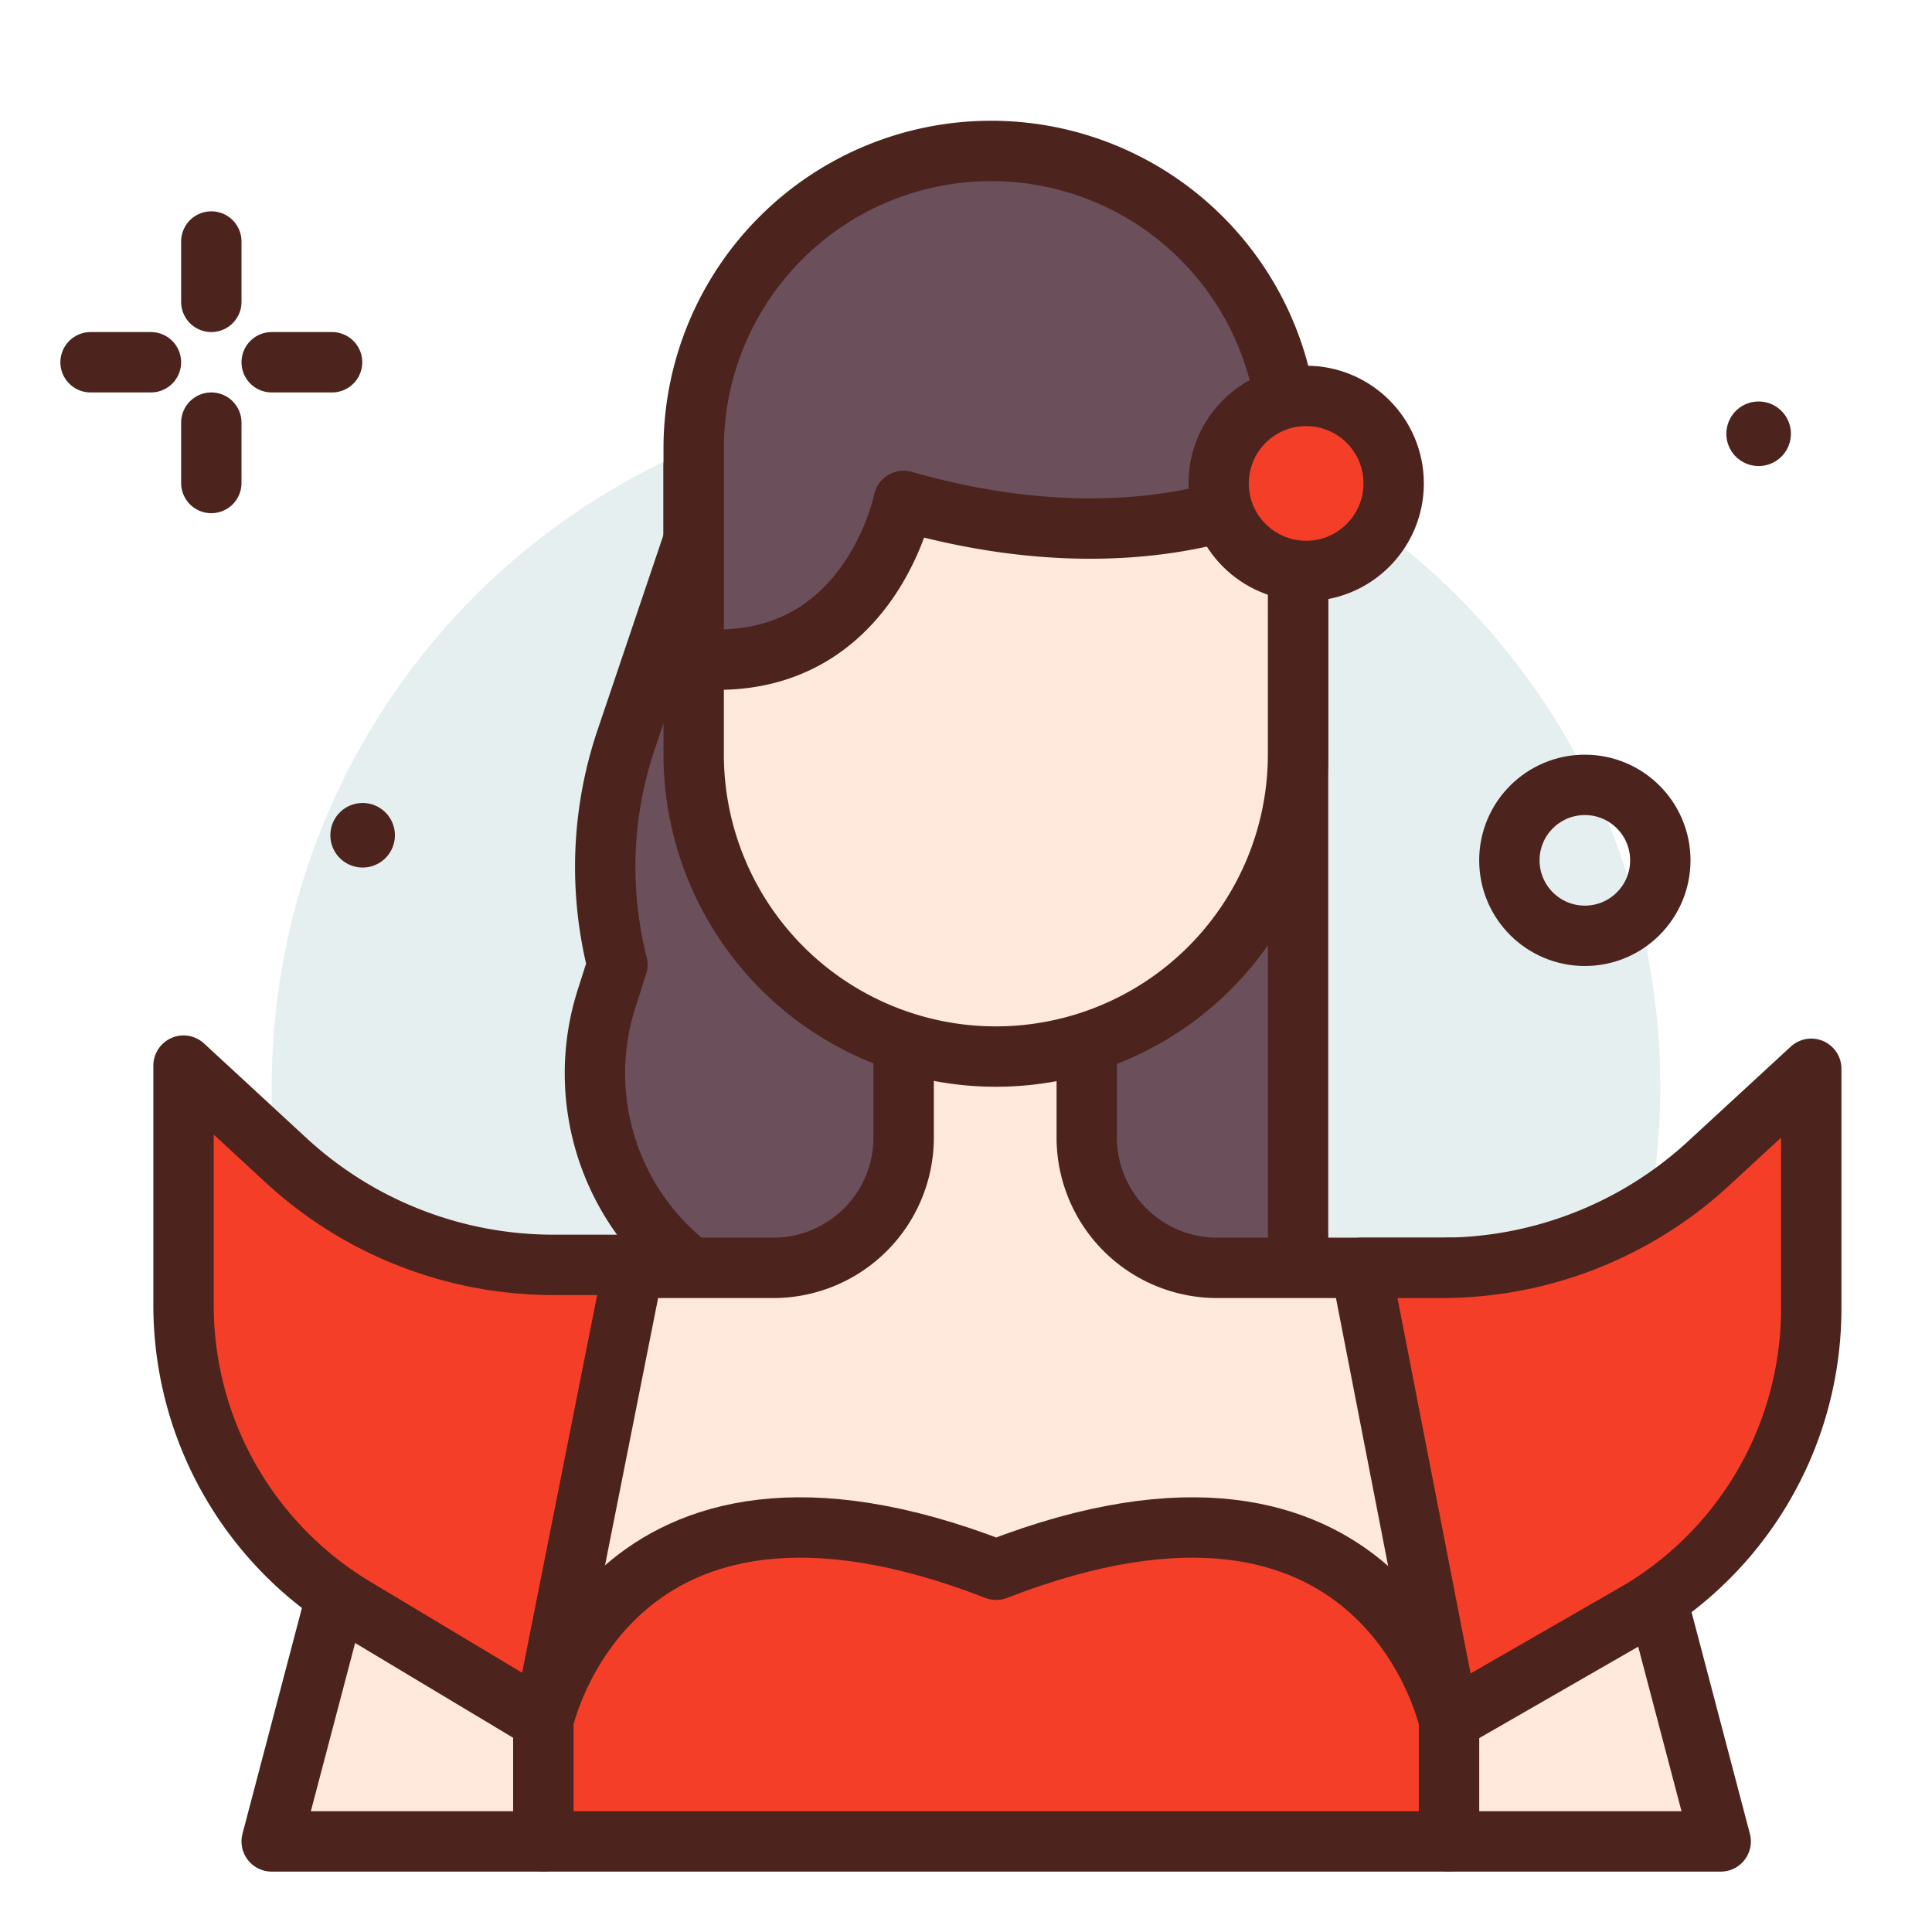 <?xml version="1.0" encoding="utf-8"?><!-- Uploaded to: SVG Repo, www.svgrepo.com, Generator: SVG Repo Mixer Tools -->
<svg width="800px" height="800px" viewBox="0 0 64 64" xmlns="http://www.w3.org/2000/svg">
<title>spanish-woman</title>
<g id="spanish-woman">
<circle cx="32" cy="36" r="23" style="fill:#e5efef"/>
<polygon points="48 42 52 42 57 61 48 61 48 42" style="fill:#ffe8dc;stroke:#4c241d;stroke-linecap:round;stroke-linejoin:round;stroke-width:2px"/>
<polygon points="18 42 14 42 9 61 18 61 18 42" style="fill:#ffe8dc;stroke:#4c241d;stroke-linecap:round;stroke-linejoin:round;stroke-width:2px"/>
<path d="M43,42.1H23.023a8.12,8.12,0,0,1-2.933-9.007l.363-1.136a13.179,13.179,0,0,1,.29-7.457l2.28-6.748H43V42.1Z" style="fill:#6b4f5b;stroke:#4c241d;stroke-linecap:round;stroke-linejoin:round;stroke-width:2px"/>
<path d="M36,37.679V33.985H29.935v3.694A4.321,4.321,0,0,1,25.614,42H18V57H48V42H40.321A4.321,4.321,0,0,1,36,37.679Z" style="fill:#ffe8dc;stroke:#4c241d;stroke-linecap:round;stroke-linejoin:round;stroke-width:2px"/>
<path d="M32.989,35h0a10.011,10.011,0,0,1-10.01-10.011V15.435H43v9.554A10.011,10.011,0,0,1,32.989,35Z" style="fill:#ffe8dc;stroke:#4c241d;stroke-linecap:round;stroke-linejoin:round;stroke-width:2px"/>
<path d="M42.689,16.094s-4.638,2.819-12.754.5c0,0-1.159,5.8-6.956,5.217V14.855A9.855,9.855,0,0,1,32.834,5h0a9.855,9.855,0,0,1,9.855,9.855Z" style="fill:#6b4f5b;stroke:#4c241d;stroke-linecap:round;stroke-linejoin:round;stroke-width:2px"/>
<circle cx="52.5" cy="28.5" r="2.5" style="fill:none;stroke:#4c241d;stroke-linecap:round;stroke-linejoin:round;stroke-width:2px"/>
<path d="M59.326,14.371A1.069,1.069,0,1,1,58.257,13.3,1.069,1.069,0,0,1,59.326,14.371Z" style="fill:#4c241d"/>
<line x1="7" y1="8" x2="7" y2="10" style="fill:none;stroke:#4c241d;stroke-linecap:round;stroke-linejoin:round;stroke-width:2px"/>
<line x1="7" y1="14" x2="7" y2="16" style="fill:none;stroke:#4c241d;stroke-linecap:round;stroke-linejoin:round;stroke-width:2px"/>
<line x1="3" y1="12" x2="5" y2="12" style="fill:none;stroke:#4c241d;stroke-linecap:round;stroke-linejoin:round;stroke-width:2px"/>
<line x1="9" y1="12" x2="11" y2="12" style="fill:none;stroke:#4c241d;stroke-linecap:round;stroke-linejoin:round;stroke-width:2px"/>
<path d="M13.082,27.667A1.069,1.069,0,1,1,12.013,26.6,1.07,1.07,0,0,1,13.082,27.667Z" style="fill:#4c241d"/>
<circle cx="43.268" cy="16.014" r="2.899" style="fill:#f53e28;stroke:#4c241d;stroke-linecap:round;stroke-linejoin:round;stroke-width:2px"/>
<path d="M48,57,45.08,42h2.667a13.049,13.049,0,0,0,8.85-3.458L60,35.405V43.34a11.7,11.7,0,0,1-.9,4.5h0a11.689,11.689,0,0,1-4.781,5.524Z" style="fill:#f53e28;stroke:#4c241d;stroke-linecap:round;stroke-linejoin:round;stroke-width:2px"/>
<path d="M18,57l3-15.1H18.333a13.053,13.053,0,0,1-8.851-3.458L6.08,35.3v7.935a11.7,11.7,0,0,0,.9,4.5h0a11.689,11.689,0,0,0,4.781,5.524Z" style="fill:#f53e28;stroke:#4c241d;stroke-linecap:round;stroke-linejoin:round;stroke-width:2px"/>
<path d="M33,52c-12.857-5-15,5-15,5v4H48V57S45.857,47,33,52Z" style="fill:#f53e28;stroke:#4c241d;stroke-linecap:round;stroke-linejoin:round;stroke-width:2px"/>
</g>
</svg>